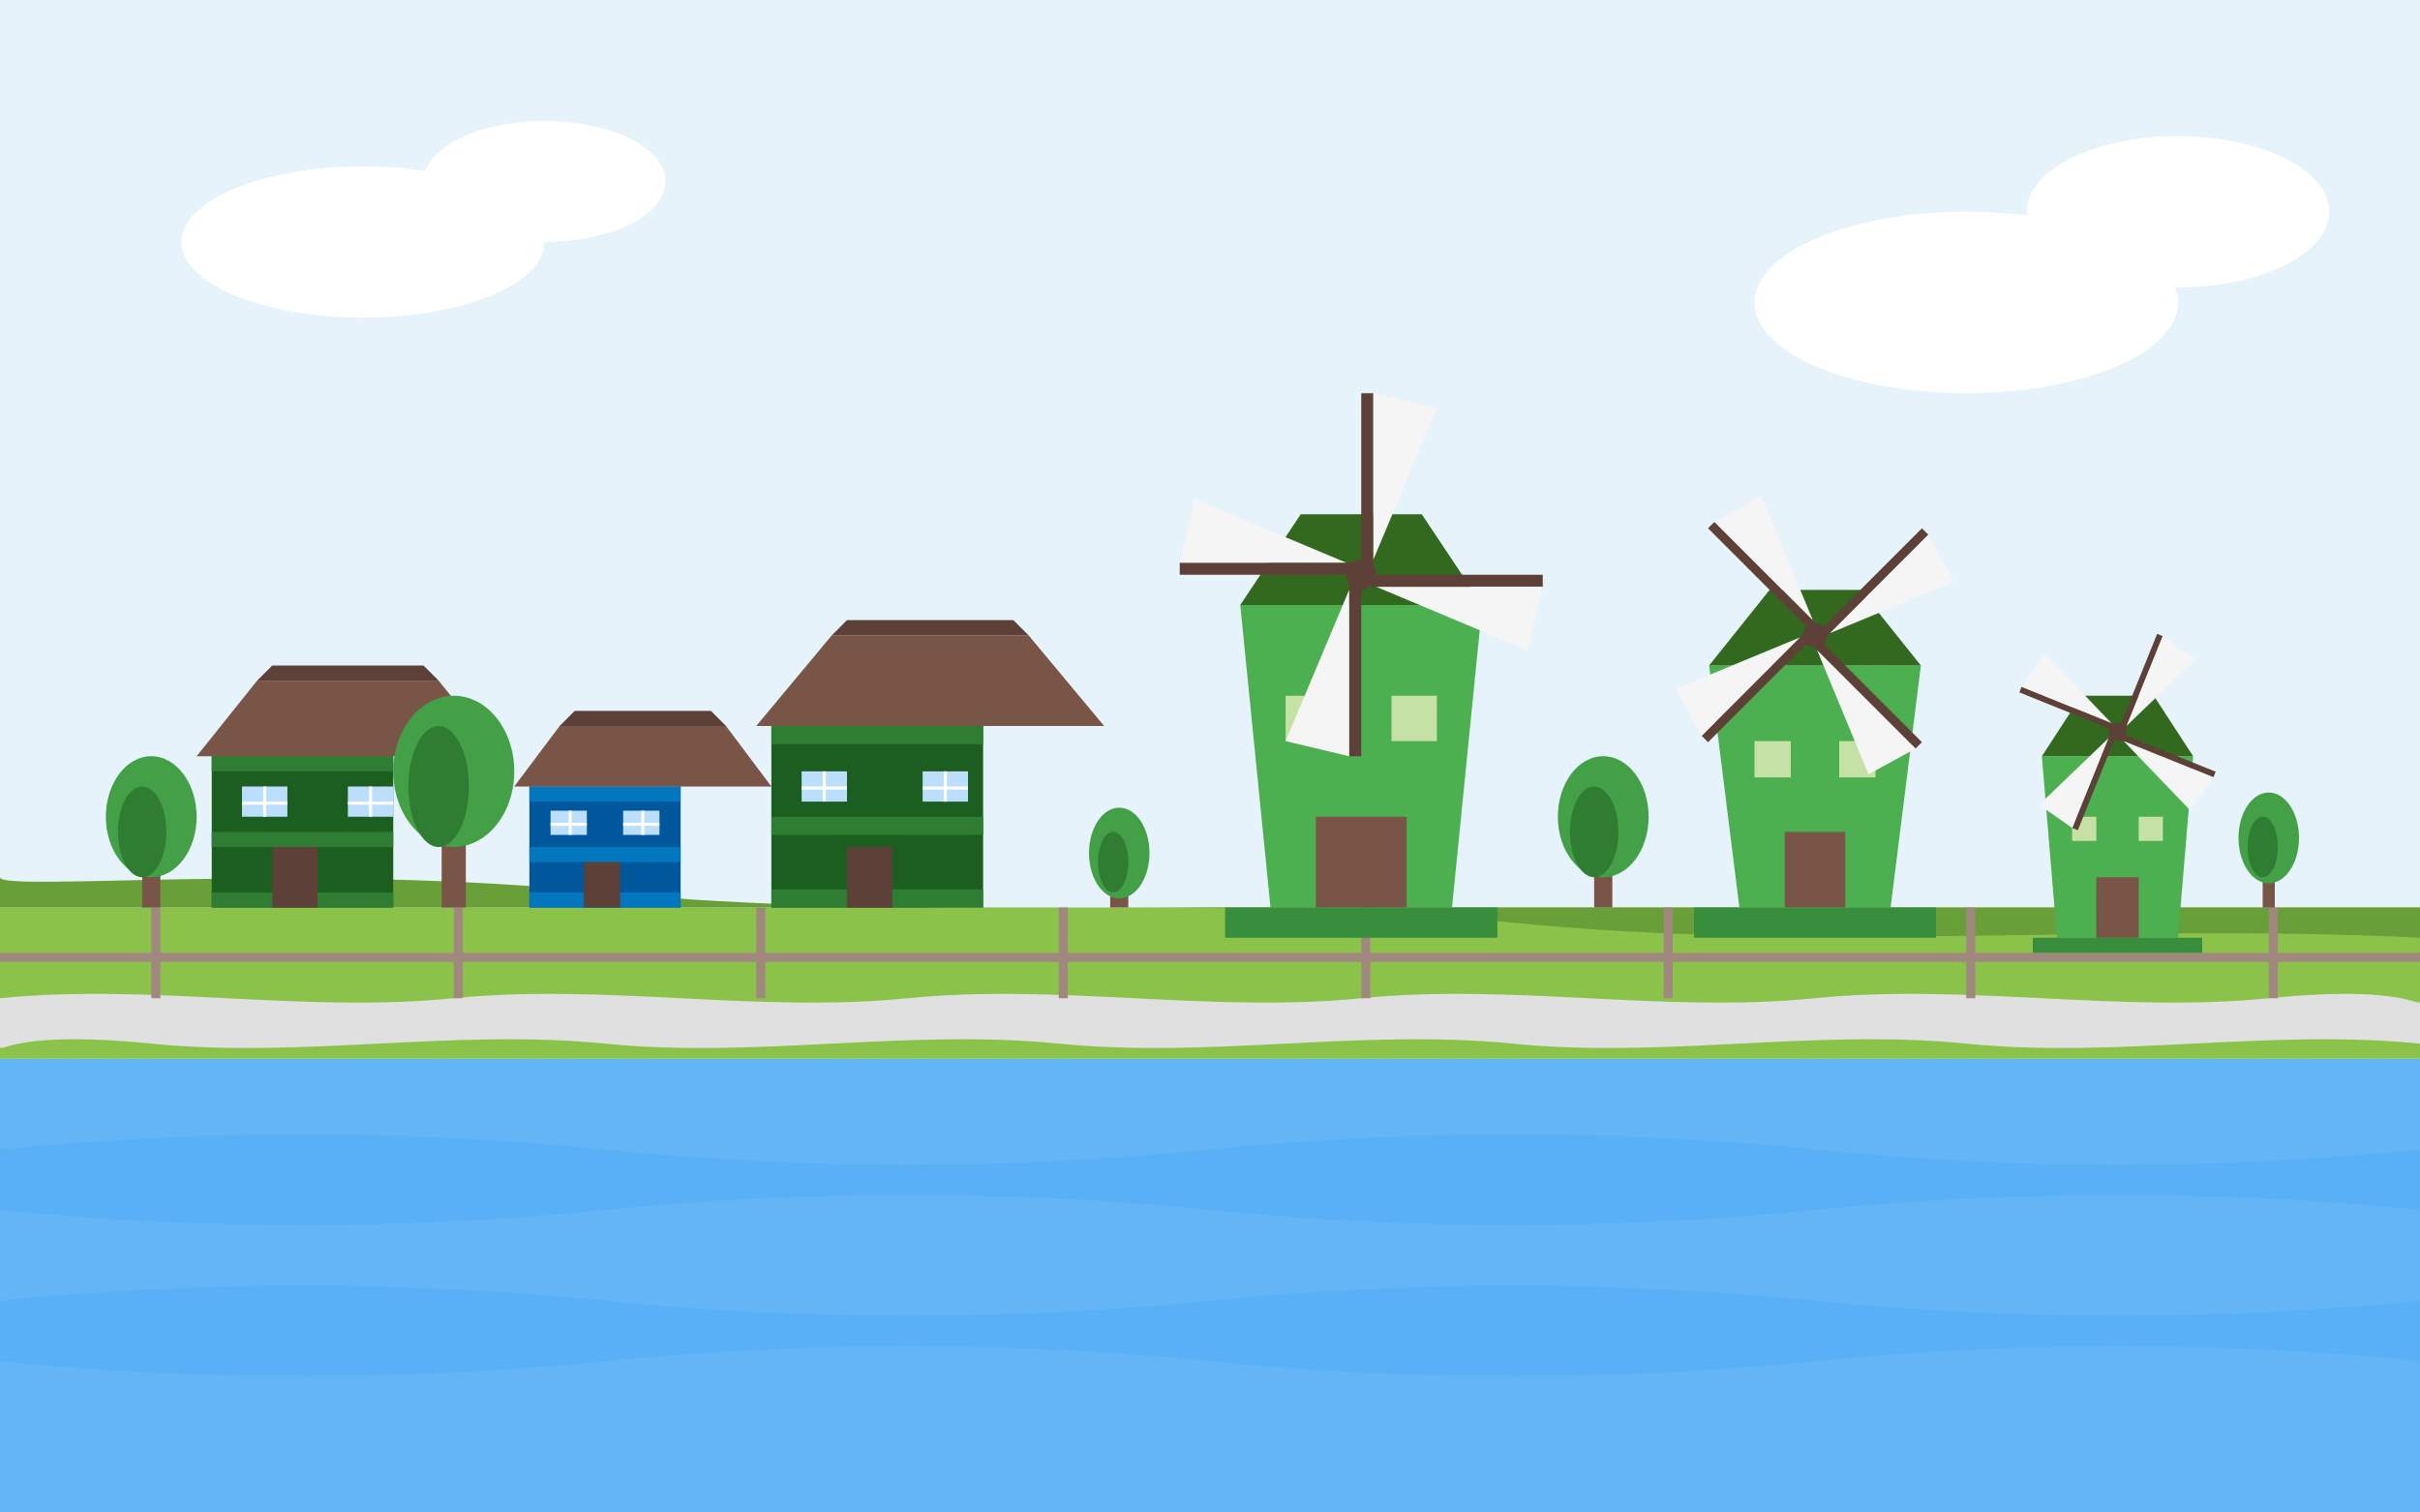 <svg xmlns="http://www.w3.org/2000/svg" width="800" height="500" viewBox="0 0 800 500">
  <defs>
    <style>
      .sky { fill: #e6f3fa; }
      .cloud { fill: #ffffff; }
      .water { fill: #64b5f6; }
      .water-ripple { fill: #42a5f5; opacity: 0.3; }
      .grass { fill: #8bc34a; }
      .grass-dark { fill: #689f38; }
      .windmill-body { fill: #4caf50; }
      .windmill-base { fill: #388e3c; }
      .windmill-door { fill: #795548; }
      .windmill-window { fill: #c5e1a5; }
      .windmill-roof { fill: #33691e; }
      .windmill-sail-frame { fill: #5d4037; }
      .windmill-sail { fill: #f5f5f5; }
      .house-wall { fill: #1b5e20; }
      .house-wall-accent { fill: #2e7d32; }
      .house-wall-alt { fill: #01579b; }
      .house-wall-alt-accent { fill: #0277bd; }
      .house-roof { fill: #795548; }
      .house-roof-dark { fill: #5d4037; }
      .house-door { fill: #5d4037; }
      .house-window { fill: #bbdefb; }
      .house-window-frame { fill: #ffffff; }
      .path { fill: #e0e0e0; }
      .fence { fill: #a1887f; }
      .tree { fill: #43a047; }
      .tree-shadow { fill: #2e7d32; }
      .tree-trunk { fill: #795548; }
    </style>
  </defs>
  
  <!-- Sky background -->
  <rect class="sky" x="0" y="0" width="800" height="500" />
  
  <!-- Clouds -->
  <ellipse class="cloud" cx="120" cy="80" rx="60" ry="25" />
  <ellipse class="cloud" cx="180" cy="60" rx="40" ry="20" />
  <ellipse class="cloud" cx="650" cy="100" rx="70" ry="30" />
  <ellipse class="cloud" cx="720" cy="70" rx="50" ry="25" />
  
  <!-- Water -->
  <rect class="water" x="0" y="350" width="800" height="150" />
  
  <!-- Water ripples -->
  <path class="water-ripple" d="M0,380 Q100,370 200,380 Q300,390 400,380 Q500,370 600,380 Q700,390 800,380 L800,400 Q700,390 600,400 Q500,410 400,400 Q300,390 200,400 Q100,410 0,400 Z" />
  <path class="water-ripple" d="M0,430 Q100,420 200,430 Q300,440 400,430 Q500,420 600,430 Q700,440 800,430 L800,450 Q700,440 600,450 Q500,460 400,450 Q300,440 200,450 Q100,460 0,450 Z" />
  
  <!-- Land -->
  <rect class="grass" x="0" y="300" width="800" height="50" />
  
  <!-- Land details -->
  <path class="grass-dark" d="M0,300 L800,300 L800,310 C700,305 600,315 500,305 C400,295 300,305 200,295 C100,285 0,295 0,290 Z" />
  
  <!-- Path -->
  <path class="path" d="M0,330 C50,325 100,335 150,330 C200,325 250,335 300,330 C350,325 400,335 450,330 C500,325 550,335 600,330 C650,325 700,335 750,330 C800,325 800,335 800,330 L800,345 C750,340 700,350 650,345 C600,340 550,350 500,345 C450,340 400,350 350,345 C300,340 250,350 200,345 C150,340 100,350 50,345 C0,340 0,350 0,345 Z" />
  
  <!-- Fence -->
  <rect class="fence" x="0" y="315" width="800" height="3" />
  <rect class="fence" x="50" y="300" width="3" height="30" />
  <rect class="fence" x="150" y="300" width="3" height="30" />
  <rect class="fence" x="250" y="300" width="3" height="30" />
  <rect class="fence" x="350" y="300" width="3" height="30" />
  <rect class="fence" x="450" y="300" width="3" height="30" />
  <rect class="fence" x="550" y="300" width="3" height="30" />
  <rect class="fence" x="650" y="300" width="3" height="30" />
  <rect class="fence" x="750" y="300" width="3" height="30" />
  
  <!-- Dutch Houses -->
  <!-- House 1 - Green -->
  <g transform="translate(100, 250)">
    <rect class="house-wall" x="-30" y="0" width="60" height="50" />
    <rect class="house-wall-accent" x="-30" y="0" width="60" height="5" />
    <rect class="house-wall-accent" x="-30" y="25" width="60" height="5" />
    <rect class="house-wall-accent" x="-30" y="45" width="60" height="5" />
    <polygon class="house-roof" points="-35,0 65,0 45,-25 -15,-25" />
    <polygon class="house-roof-dark" points="-15,-25 45,-25 40,-30 -10,-30" />
    <rect class="house-door" x="-10" y="30" width="15" height="20" />
    <rect class="house-window" x="-20" y="10" width="15" height="10" />
    <rect class="house-window-frame" x="-20" y="15" width="15" height="1" />
    <rect class="house-window-frame" x="-13" y="10" width="1" height="10" />
    <rect class="house-window" x="15" y="10" width="15" height="10" />
    <rect class="house-window-frame" x="15" y="15" width="15" height="1" />
    <rect class="house-window-frame" x="22" y="10" width="1" height="10" />
  </g>
  
  <!-- House 2 - Blue -->
  <g transform="translate(200, 260)">
    <rect class="house-wall-alt" x="-25" y="0" width="50" height="40" />
    <rect class="house-wall-alt-accent" x="-25" y="0" width="50" height="5" />
    <rect class="house-wall-alt-accent" x="-25" y="20" width="50" height="5" />
    <rect class="house-wall-alt-accent" x="-25" y="35" width="50" height="5" />
    <polygon class="house-roof" points="-30,0 55,0 40,-20 -15,-20" />
    <polygon class="house-roof-dark" points="-15,-20 40,-20 35,-25 -10,-25" />
    <rect class="house-door" x="-7" y="25" width="12" height="15" />
    <rect class="house-window" x="-18" y="8" width="12" height="8" />
    <rect class="house-window-frame" x="-18" y="12" width="12" height="1" />
    <rect class="house-window-frame" x="-12" y="8" width="1" height="8" />
    <rect class="house-window" x="6" y="8" width="12" height="8" />
    <rect class="house-window-frame" x="6" y="12" width="12" height="1" />
    <rect class="house-window-frame" x="12" y="8" width="1" height="8" />
  </g>
  
  <!-- House 3 - Green -->
  <g transform="translate(290, 240)">
    <rect class="house-wall" x="-35" y="0" width="70" height="60" />
    <rect class="house-wall-accent" x="-35" y="0" width="70" height="6" />
    <rect class="house-wall-accent" x="-35" y="30" width="70" height="6" />
    <rect class="house-wall-accent" x="-35" y="54" width="70" height="6" />
    <polygon class="house-roof" points="-40,0 75,0 50,-30 -15,-30" />
    <polygon class="house-roof-dark" points="-15,-30 50,-30 45,-35 -10,-35" />
    <rect class="house-door" x="-10" y="40" width="15" height="20" />
    <rect class="house-window" x="-25" y="15" width="15" height="10" />
    <rect class="house-window-frame" x="-25" y="20" width="15" height="1" />
    <rect class="house-window-frame" x="-18" y="15" width="1" height="10" />
    <rect class="house-window" x="15" y="15" width="15" height="10" />
    <rect class="house-window-frame" x="15" y="20" width="15" height="1" />
    <rect class="house-window-frame" x="22" y="15" width="1" height="10" />
  </g>
  
  <!-- Windmills -->
  <!-- Windmill 1 -->
  <g transform="translate(450, 200)">
    <!-- Windmill body -->
    <path class="windmill-body" d="M-40,0 L40,0 L30,100 L-30,100 Z" />
    <rect class="windmill-base" x="-45" y="100" width="90" height="10" />
    <polygon class="windmill-roof" points="-40,0 40,0 20,-30 -20,-30" />
    
    <!-- Door and windows -->
    <rect class="windmill-door" x="-15" y="70" width="30" height="30" />
    <rect class="windmill-window" x="-25" y="30" width="15" height="15" />
    <rect class="windmill-window" x="10" y="30" width="15" height="15" />
    
    <!-- Sails -->
    <g transform="translate(0, -10)">
      <!-- Central axis -->
      <circle class="windmill-sail-frame" cx="0" cy="0" r="5" />
      
      <!-- Sail 1 -->
      <rect class="windmill-sail-frame" x="0" y="-60" width="4" height="60" />
      <polygon class="windmill-sail" points="4,-60 25,-55 4,-5" />
      
      <!-- Sail 2 -->
      <rect class="windmill-sail-frame" x="0" y="0" width="60" height="4" />
      <polygon class="windmill-sail" points="60,4 55,25 5,4" />
      
      <!-- Sail 3 -->
      <rect class="windmill-sail-frame" x="-4" y="0" width="4" height="60" />
      <polygon class="windmill-sail" points="-4,60 -25,55 -4,5" />
      
      <!-- Sail 4 -->
      <rect class="windmill-sail-frame" x="-60" y="-4" width="60" height="4" />
      <polygon class="windmill-sail" points="-60,-4 -55,-25 -5,-4" />
    </g>
  </g>
  
  <!-- Windmill 2 -->
  <g transform="translate(600, 220)">
    <!-- Windmill body -->
    <path class="windmill-body" d="M-35,0 L35,0 L25,80 L-25,80 Z" />
    <rect class="windmill-base" x="-40" y="80" width="80" height="10" />
    <polygon class="windmill-roof" points="-35,0 35,0 15,-25 -15,-25" />
    
    <!-- Door and windows -->
    <rect class="windmill-door" x="-10" y="55" width="20" height="25" />
    <rect class="windmill-window" x="-20" y="25" width="12" height="12" />
    <rect class="windmill-window" x="8" y="25" width="12" height="12" />
    
    <!-- Sails -->
    <g transform="translate(0, -10) rotate(45)">
      <!-- Central axis -->
      <circle class="windmill-sail-frame" cx="0" cy="0" r="4" />
      
      <!-- Sail 1 -->
      <rect class="windmill-sail-frame" x="0" y="-50" width="3" height="50" />
      <polygon class="windmill-sail" points="3,-50 20,-45 3,-4" />
      
      <!-- Sail 2 -->
      <rect class="windmill-sail-frame" x="0" y="0" width="50" height="3" />
      <polygon class="windmill-sail" points="50,3 45,20 4,3" />
      
      <!-- Sail 3 -->
      <rect class="windmill-sail-frame" x="-3" y="0" width="3" height="50" />
      <polygon class="windmill-sail" points="-3,50 -20,45 -3,4" />
      
      <!-- Sail 4 -->
      <rect class="windmill-sail-frame" x="-50" y="-3" width="50" height="3" />
      <polygon class="windmill-sail" points="-50,-3 -45,-20 -4,-3" />
    </g>
  </g>
  
  <!-- Windmill 3 (smaller, in distance) -->
  <g transform="translate(700, 250)">
    <!-- Windmill body -->
    <path class="windmill-body" d="M-25,0 L25,0 L20,60 L-20,60 Z" />
    <rect class="windmill-base" x="-28" y="60" width="56" height="5" />
    <polygon class="windmill-roof" points="-25,0 25,0 12,-20 -12,-20" />
    
    <!-- Door and windows -->
    <rect class="windmill-door" x="-7" y="40" width="14" height="20" />
    <rect class="windmill-window" x="-15" y="20" width="8" height="8" />
    <rect class="windmill-window" x="7" y="20" width="8" height="8" />
    
    <!-- Sails -->
    <g transform="translate(0, -8) rotate(22)">
      <!-- Central axis -->
      <circle class="windmill-sail-frame" cx="0" cy="0" r="3" />
      
      <!-- Sail 1 -->
      <rect class="windmill-sail-frame" x="0" y="-35" width="2" height="35" />
      <polygon class="windmill-sail" points="2,-35 15,-32 2,-3" />
      
      <!-- Sail 2 -->
      <rect class="windmill-sail-frame" x="0" y="0" width="35" height="2" />
      <polygon class="windmill-sail" points="35,2 32,15 3,2" />
      
      <!-- Sail 3 -->
      <rect class="windmill-sail-frame" x="-2" y="0" width="2" height="35" />
      <polygon class="windmill-sail" points="-2,35 -15,32 -2,3" />
      
      <!-- Sail 4 -->
      <rect class="windmill-sail-frame" x="-35" y="-2" width="35" height="2" />
      <polygon class="windmill-sail" points="-35,-2 -32,-15 -3,-2" />
    </g>
  </g>
  
  <!-- Trees -->
  <g transform="translate(50, 280)">
    <rect class="tree-trunk" x="-3" y="0" width="6" height="20" />
    <ellipse class="tree" cx="0" cy="-10" rx="15" ry="20" />
    <ellipse class="tree-shadow" cx="-3" cy="-5" rx="8" ry="15" />
  </g>
  
  <g transform="translate(150, 270)">
    <rect class="tree-trunk" x="-4" y="0" width="8" height="30" />
    <ellipse class="tree" cx="0" cy="-15" rx="20" ry="25" />
    <ellipse class="tree-shadow" cx="-5" cy="-10" rx="10" ry="20" />
  </g>
  
  <g transform="translate(370, 290)">
    <rect class="tree-trunk" x="-3" y="0" width="6" height="10" />
    <ellipse class="tree" cx="0" cy="-8" rx="10" ry="15" />
    <ellipse class="tree-shadow" cx="-2" cy="-5" rx="5" ry="10" />
  </g>
  
  <g transform="translate(530, 280)">
    <rect class="tree-trunk" x="-3" y="0" width="6" height="20" />
    <ellipse class="tree" cx="0" cy="-10" rx="15" ry="20" />
    <ellipse class="tree-shadow" cx="-3" cy="-5" rx="8" ry="15" />
  </g>
  
  <g transform="translate(750, 285)">
    <rect class="tree-trunk" x="-2" y="0" width="4" height="15" />
    <ellipse class="tree" cx="0" cy="-8" rx="10" ry="15" />
    <ellipse class="tree-shadow" cx="-2" cy="-5" rx="5" ry="10" />
  </g>
</svg>